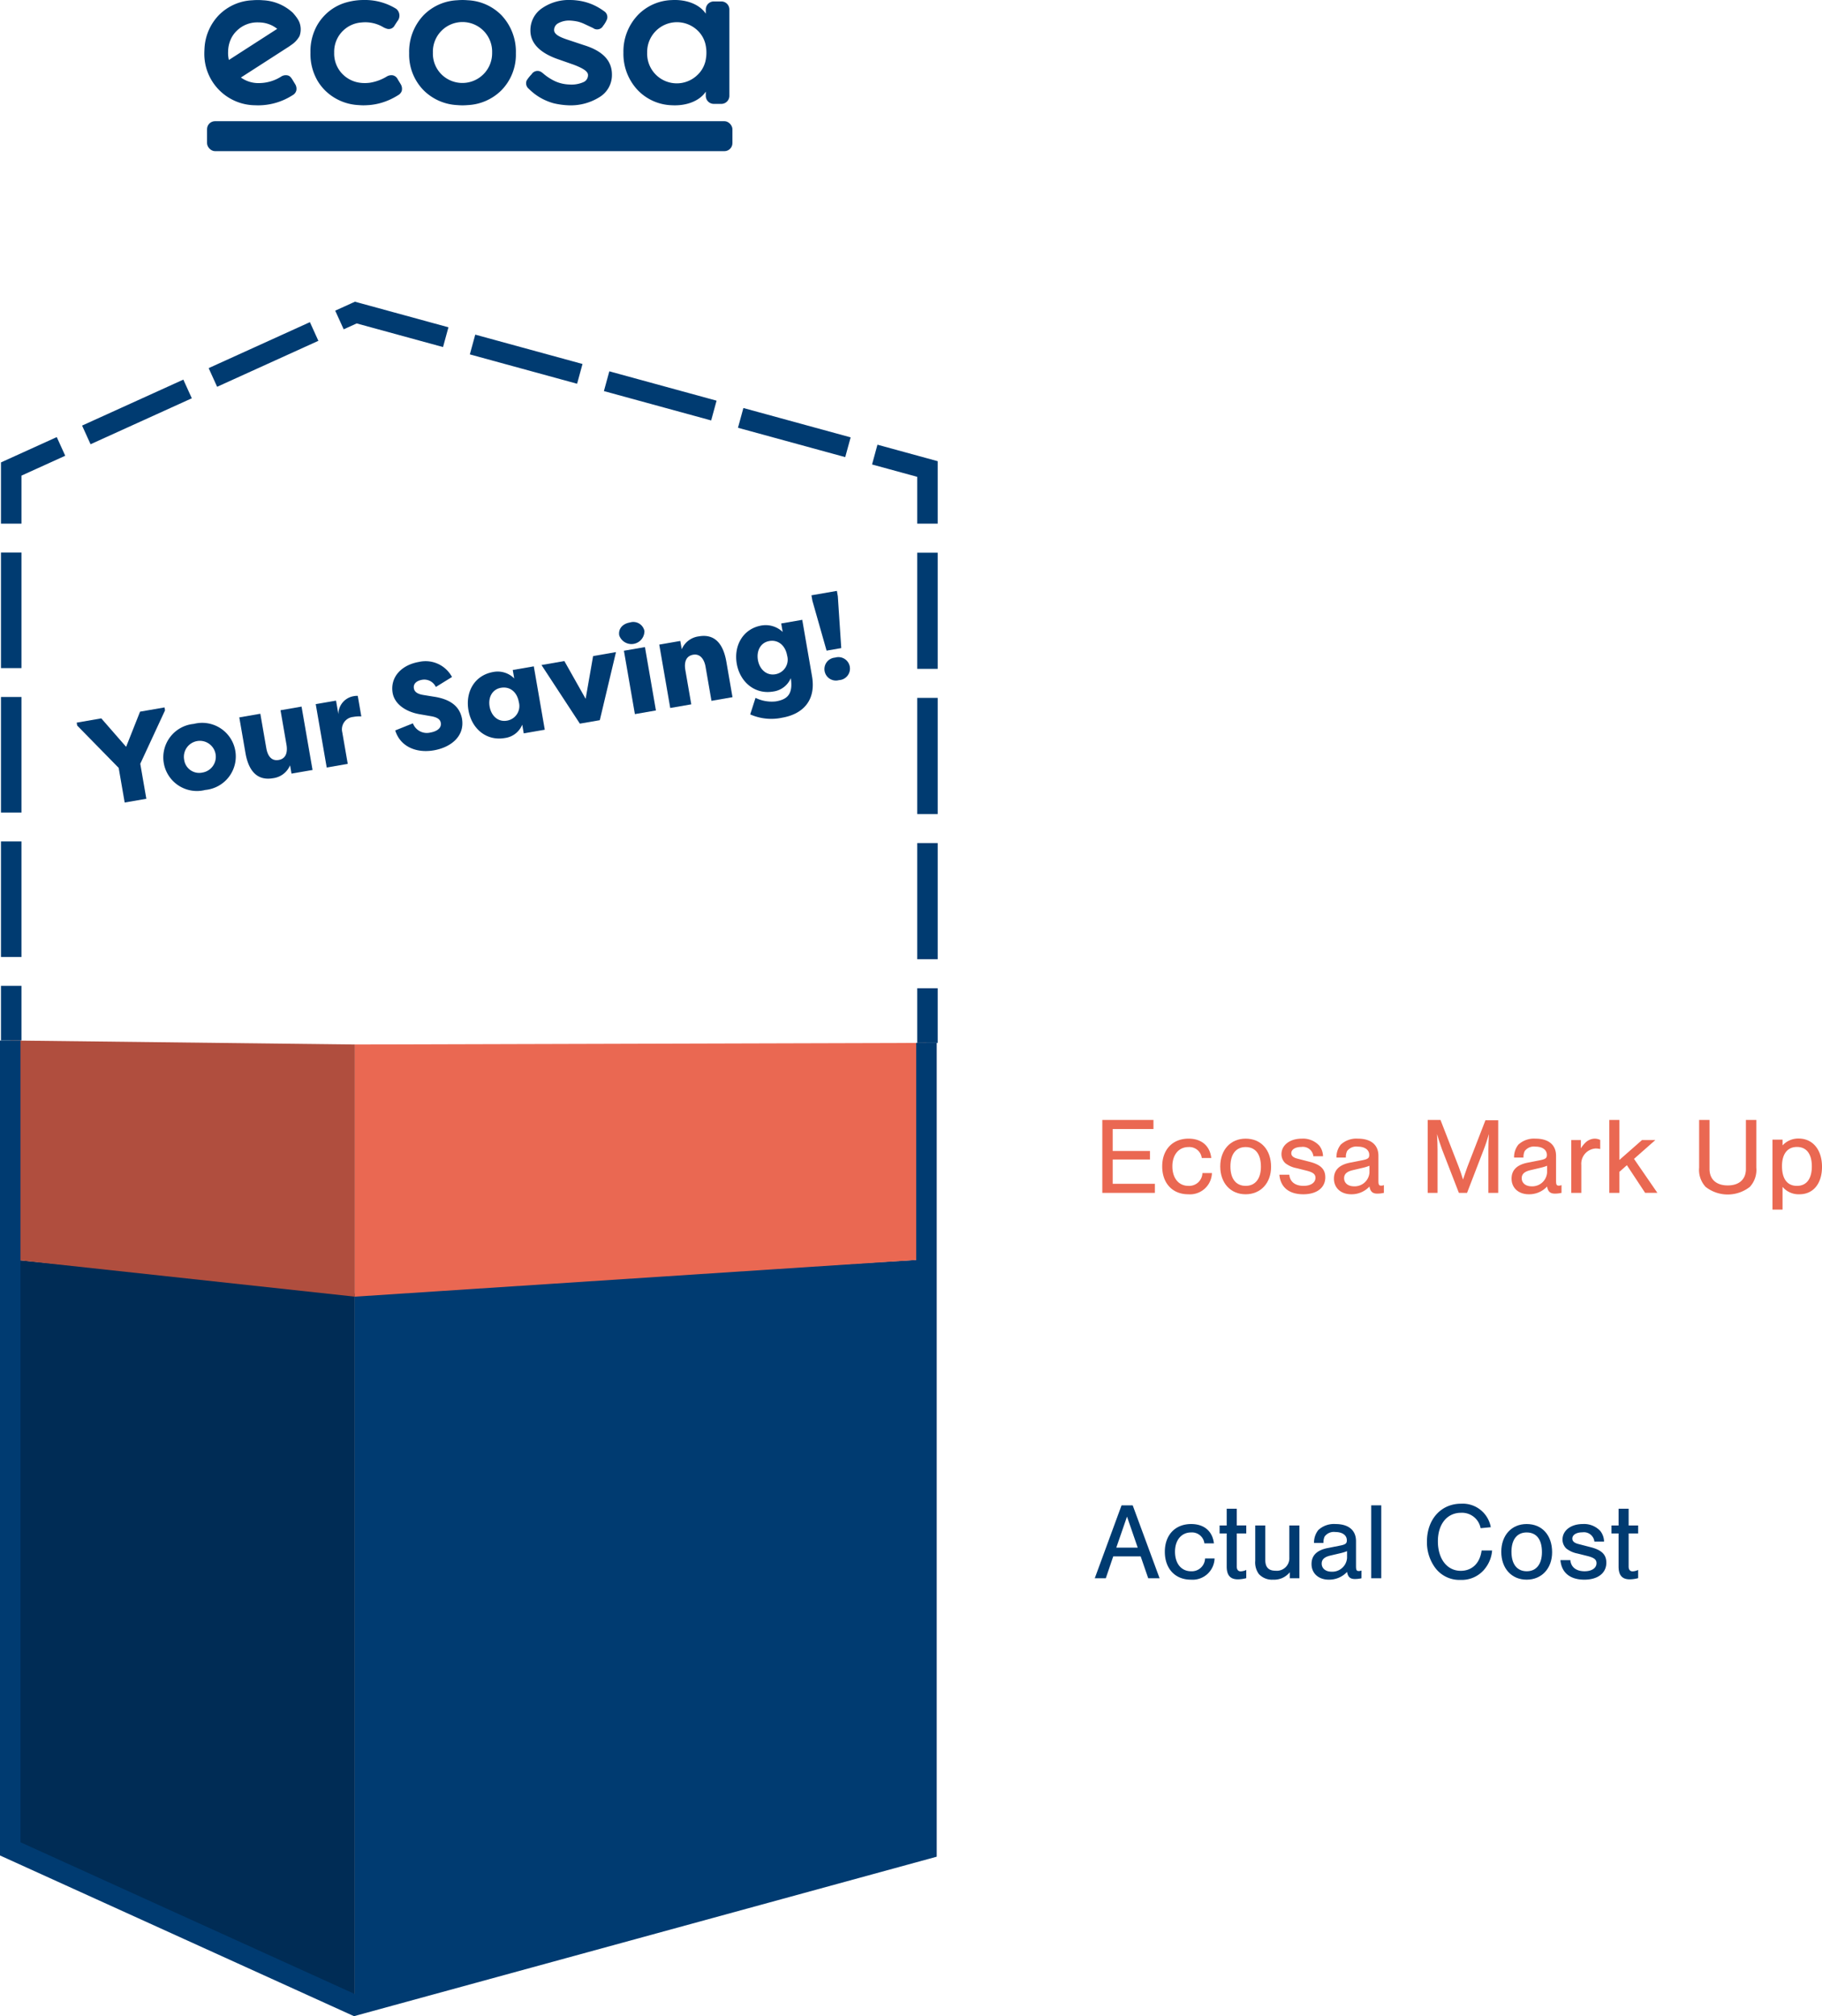 <svg xmlns="http://www.w3.org/2000/svg" viewBox="0 0 377.979 418.233" class="">
	<g id="Content">
		<path d="M239.289,234.203h-8.458v4.559h7.732v1.769h-7.732v5.034h8.752v1.881H228.676v-15.123h10.612Z" style="fill:#ea6852">
		</path>
		<path d="M249.312,240.213a2.597,2.597,0,0,0-2.767-2.268c-1.995,0-3.333,1.587-3.333,3.99,0,2.472,1.314,4.059,3.333,4.059a2.745,2.745,0,0,0,2.902-2.652h1.973a4.557,4.557,0,0,1-4.921,4.398c-3.265,0-5.396-2.289-5.396-5.781s2.154-5.76,5.465-5.76c2.676,0,4.422,1.474,4.717,4.014Z" style="fill:#ea6852">
		</path>
		<path d="M263.689,242.049c0,3.356-2.154,5.691-5.283,5.691s-5.261-2.335-5.261-5.781c0-3.424,2.132-5.76,5.261-5.76C261.603,236.199,263.689,238.512,263.689,242.049Zm-8.435-.09c0,2.562,1.156,4.035,3.174,4.035,1.973,0,3.152-1.473,3.152-3.968,0-2.63-1.134-4.081-3.175-4.081C256.411,237.945,255.255,239.419,255.255,241.959Z" style="fill:#ea6852">
		</path>
		<path d="M272.465,239.85a2.191,2.191,0,0,0-2.494-1.928c-1.247,0-2.086.521-2.086,1.293,0,.545.386.907,1.271,1.134l2.539.657c2.29.59,3.242,1.543,3.242,3.221,0,2.153-1.769,3.514-4.558,3.514-2.97,0-4.738-1.451-4.966-4.059h2.063c.113,1.451,1.202,2.312,2.948,2.312,1.496,0,2.472-.657,2.472-1.678,0-.725-.477-1.111-1.746-1.451l-2.177-.544a5.411,5.411,0,0,1-2.313-1.02,2.548,2.548,0,0,1-.815-1.882c0-1.882,1.745-3.22,4.217-3.22a4.589,4.589,0,0,1,3.628,1.451,3.644,3.644,0,0,1,.771,2.199Z" style="fill:#ea6852">
		</path>
		<path d="M277.25,240.122a4.165,4.165,0,0,1,.885-2.676,4.764,4.764,0,0,1,3.56-1.247c2.722,0,4.263,1.293,4.263,3.561v5.146c0,.861.114,1.043.59,1.043a1.366,1.366,0,0,0,.544-.113v1.609a5.982,5.982,0,0,1-1.36.159c-.997,0-1.451-.431-1.632-1.474a5.064,5.064,0,0,1-3.787,1.609c-2.132,0-3.583-1.314-3.583-3.242,0-1.769,1.089-2.857,3.311-3.311l2.427-.477c1.314-.249,1.587-.453,1.587-1.133,0-1.066-.93-1.724-2.403-1.724a2.369,2.369,0,0,0-2.199.93,2.881,2.881,0,0,0-.25,1.338Zm6.849,1.7a8.714,8.714,0,0,1-1.293.408l-2.132.499c-1.27.295-1.836.816-1.836,1.678,0,.998.816,1.679,2.04,1.679a3.07,3.07,0,0,0,3.221-2.857Z" style="fill:#ea6852">
		</path>
		<path d="M302.648,247.445l-3.515-9.069c-.408-1.156-.748-2.154-1.021-3.129.068,1.134.113,2.358.113,3.31v8.889h-2.041v-15.123h2.653l3.764,9.682c.477,1.314.544,1.474.907,2.676.453-1.361.635-1.859.907-2.631l3.741-9.658h2.652v15.055h-2.04v-8.889c0-1.043.045-2.131.113-3.31-.363,1.224-.635,2.086-1.111,3.31l-3.424,8.889Z" style="fill:#ea6852">
		</path>
		<path d="M314.099,240.122a4.165,4.165,0,0,1,.885-2.676,4.764,4.764,0,0,1,3.56-1.247c2.722,0,4.263,1.293,4.263,3.561v5.146c0,.861.114,1.043.59,1.043a1.366,1.366,0,0,0,.544-.113v1.609a5.982,5.982,0,0,1-1.36.159c-.997,0-1.451-.431-1.632-1.474a5.064,5.064,0,0,1-3.787,1.609c-2.132,0-3.583-1.314-3.583-3.242,0-1.769,1.089-2.857,3.311-3.311l2.427-.477c1.314-.249,1.587-.453,1.587-1.133,0-1.066-.93-1.724-2.403-1.724a2.369,2.369,0,0,0-2.199.93,2.881,2.881,0,0,0-.25,1.338Zm6.849,1.7a8.714,8.714,0,0,1-1.293.408l-2.132.499c-1.27.295-1.836.816-1.836,1.678,0,.998.816,1.679,2.04,1.679a3.07,3.07,0,0,0,3.221-2.857Z" style="fill:#ea6852">
		</path>
		<path d="M327.956,236.494v1.723a5.967,5.967,0,0,1,.907-1.156,2.897,2.897,0,0,1,1.949-.861,2.565,2.565,0,0,1,1.157.271v1.883a4.107,4.107,0,0,0-.953-.113,3.181,3.181,0,0,0-2.97,3.446v5.759h-2.086V236.494Z" style="fill:#ea6852">
		</path>
		<path d="M343.829,247.445h-2.54l-3.786-5.736-1.564,1.383v4.354h-2.086v-15.123h2.086v8.299l4.693-4.127h2.767l-4.422,3.9Z" style="fill:#ea6852">
		</path>
		<path d="M364.351,232.322v9.886a5.189,5.189,0,0,1-1.338,3.991,7.437,7.437,0,0,1-9.184,0,5.189,5.189,0,0,1-1.338-3.991v-9.886h2.154v10.181c0,2.132,1.406,3.401,3.787,3.401,2.357,0,3.764-1.27,3.764-3.401V232.322Z" style="fill:#ea6852">
		</path>
		<path d="M369.794,236.403v1.202a4.399,4.399,0,0,1,3.333-1.429c2.925,0,4.853,2.312,4.853,5.872,0,3.47-1.814,5.691-4.671,5.691a4.347,4.347,0,0,1-3.515-1.541v4.716h-2.086V236.403Zm-.113,5.487c0,2.652,1.088,4.104,3.106,4.104,1.973,0,3.083-1.451,3.083-4.035,0-2.586-1.11-4.037-3.083-4.037S369.68,239.373,369.68,241.891Z" style="fill:#ea6852">
		</path>
		<path d="M230.944,322.855l-1.542,4.535h-2.29l5.556-15.124h2.312l5.578,15.124h-2.358l-1.564-4.535Zm2.857-8.253-2.223,6.439h4.444Z" style="fill:#003b71">
		</path>
		<path d="M249.857,320.156a2.596,2.596,0,0,0-2.767-2.267c-1.995,0-3.333,1.587-3.333,3.99,0,2.472,1.314,4.059,3.333,4.059a2.745,2.745,0,0,0,2.902-2.652h1.973a4.557,4.557,0,0,1-4.921,4.398c-3.265,0-5.396-2.29-5.396-5.782,0-3.491,2.154-5.759,5.465-5.759,2.676,0,4.422,1.474,4.717,4.013Z" style="fill:#003b71">
		</path>
		<path d="M258.543,318.094H256.57V324.964c0,.635.294.997.815.997a3.021,3.021,0,0,0,1.157-.294v1.7a6.966,6.966,0,0,1-1.746.249c-1.564,0-2.313-.839-2.313-2.652v-6.87h-1.474V316.439h1.474v-3.47H256.57v3.47h1.973Z" style="fill:#003b71">
		</path>
		<path d="M267.567,327.39V326.143a4.159,4.159,0,0,1-3.47,1.542,3.688,3.688,0,0,1-2.97-1.202,4.102,4.102,0,0,1-.726-2.721V316.439H262.488v7.165c0,1.496.68,2.222,2.108,2.222a2.6,2.6,0,0,0,2.88-2.743V316.439h2.086v10.951Z" style="fill:#003b71">
		</path>
		<path d="M272.601,320.067a4.163,4.163,0,0,1,.885-2.676,4.764,4.764,0,0,1,3.56-1.247c2.722,0,4.263,1.292,4.263,3.56v5.147c0,.861.114,1.043.59,1.043a1.365,1.365,0,0,0,.544-.113v1.609a5.981,5.981,0,0,1-1.36.159c-.997,0-1.451-.431-1.632-1.474a5.067,5.067,0,0,1-3.787,1.609c-2.132,0-3.583-1.315-3.583-3.242,0-1.769,1.089-2.857,3.311-3.311l2.427-.477c1.314-.249,1.587-.453,1.587-1.134,0-1.065-.93-1.723-2.403-1.723a2.367,2.367,0,0,0-2.199.93,2.881,2.881,0,0,0-.25,1.338Zm6.849,1.7a8.714,8.714,0,0,1-1.293.408l-2.132.499c-1.27.295-1.836.816-1.836,1.678,0,.998.816,1.678,2.04,1.678a3.07,3.07,0,0,0,3.221-2.856Z" style="fill:#003b71">
		</path>
		<path d="M286.548,327.39H284.462v-15.124h2.086Z" style="fill:#003b71">
		</path>
		<path d="M307.16,317.005a3.936,3.936,0,0,0-4.06-3.197c-2.902,0-4.807,2.358-4.807,5.918,0,3.651,1.904,6.122,4.739,6.122,2.358,0,3.99-1.587,4.331-4.217h2.177a6.79,6.79,0,0,1-1.293,3.515,6.11,6.11,0,0,1-5.261,2.585,6.246,6.246,0,0,1-5.306-2.585,8.908,8.908,0,0,1-1.655-5.374c0-4.604,2.925-7.846,7.074-7.846a5.911,5.911,0,0,1,6.168,4.875Z" style="fill:#003b71">
		</path>
		<path d="M321.99,321.993c0,3.356-2.154,5.691-5.283,5.691s-5.261-2.335-5.261-5.782c0-3.424,2.132-5.759,5.261-5.759C319.904,316.144,321.99,318.456,321.99,321.993Zm-8.435-.091c0,2.562,1.156,4.036,3.174,4.036,1.973,0,3.152-1.474,3.152-3.968,0-2.63-1.134-4.081-3.175-4.081C314.712,317.89,313.555,319.363,313.555,321.902Z" style="fill:#003b71">
		</path>
		<path d="M330.766,319.794a2.191,2.191,0,0,0-2.494-1.928c-1.247,0-2.086.521-2.086,1.293,0,.544.386.907,1.271,1.134l2.539.657c2.29.59,3.242,1.542,3.242,3.22,0,2.154-1.769,3.515-4.558,3.515-2.97,0-4.738-1.451-4.966-4.059H325.778c.113,1.451,1.202,2.312,2.948,2.312,1.496,0,2.472-.657,2.472-1.678,0-.726-.477-1.111-1.746-1.451l-2.177-.544a5.411,5.411,0,0,1-2.313-1.021,2.548,2.548,0,0,1-.815-1.882c0-1.882,1.745-3.22,4.217-3.22a4.589,4.589,0,0,1,3.628,1.451,3.64,3.64,0,0,1,.771,2.199Z" style="fill:#003b71">
		</path>
		<path d="M339.838,318.094h-1.973V324.964c0,.635.294.997.815.997a3.021,3.021,0,0,0,1.157-.294v1.7a6.966,6.966,0,0,1-1.746.249c-1.564,0-2.313-.839-2.313-2.652v-6.87h-1.474V316.439H335.778v-3.47h2.087v3.47h1.973Z" style="fill:#003b71">
		</path>
		<path d="M26.164,154.922l2.893-7.297,5.075-.88.105.608-5.137,11.086,1.258,7.258-4.492.779-1.244-7.183-8.606-8.782-.105-.608,5.102-.884Z" style="fill:#003b71">
		</path>
		<path d="M42.584,163.867a6.976,6.976,0,1,1-2.375-13.704,6.976,6.976,0,1,1,2.375,13.704Zm-.625-3.604a3.311,3.311,0,1,0-3.76-2.695A3.14,3.14,0,0,0,41.959,160.263Z" style="fill:#003b71">
		</path>
		<path d="M64.838,159.722l-4.365.756-.299-1.727a4.425,4.425,0,0,1-3.536,2.68c-3.857.668-5.224-2.39-5.716-5.231l-1.28-7.386,4.365-.756,1.236,7.132c.259,1.497.995,2.729,2.569,2.456,1.599-.276,1.873-1.711,1.613-3.208L58.194,147.332l4.365-.756Z" style="fill:#003b71">
		</path>
		<path d="M70.199,148.153a3.793,3.793,0,0,1,3.119-3.729,3.629,3.629,0,0,1,.9-.077l.739,4.263a7.289,7.289,0,0,0-1.68.107,2.584,2.584,0,0,0-2.275,3.166l1.139,6.573-4.364.756L65.499,146.066l4.213-.729Z" style="fill:#003b71">
		</path>
		<path d="M85.659,150.049a3.088,3.088,0,0,0,3.624,1.907c1.319-.229,2.353-.905,2.159-2.021-.101-.584-.536-1.135-2.122-1.384l-2.103-.367c-2.849-.447-5.314-2.007-5.758-4.413-.567-3.274,1.787-5.826,5.441-6.459a6.216,6.216,0,0,1,6.868,3.123l-3.354,2.071a2.641,2.641,0,0,0-2.847-1.493c-1.066.185-1.88.77-1.703,1.786.083.481.405,1.132,2.016,1.375l2.019.33c4.208.604,5.542,2.569,5.936,4.539.651,3.756-2.408,6.012-5.834,6.605-3.681.638-6.988-.803-8.009-4.128Z" style="fill:#003b71">
		</path>
		<path d="M110.739,138.226l2.277,13.146-4.364.757-.312-1.803a4.526,4.526,0,0,1-3.624,2.772c-3.781.655-6.863-1.896-7.536-5.778-.66-3.807,1.279-7.253,5.137-7.922a4.835,4.835,0,0,1,4.361,1.336l-.304-1.752Zm-5.576,11.267a3.071,3.071,0,0,0,2.47-3.853c-.365-2.106-1.851-3.287-3.703-2.966s-2.681,2.033-2.36,3.886C101.904,148.489,103.31,149.814,105.163,149.493Z" style="fill:#003b71">
		</path>
		<path d="M124.431,149.395l-4.137.717-7.962-12.162,4.745-.822,4.416,7.835,1.548-8.868,4.746-.822Z" style="fill:#003b71">
		</path>
		<path d="M130.69,129.123a2.353,2.353,0,0,1,3.001,1.78,2.691,2.691,0,0,1-5.228.906C128.239,130.515,129.066,129.404,130.69,129.123Zm1.02,19.011-2.278-13.146,4.365-.757,2.277,13.146Z" style="fill:#003b71">
		</path>
		<path d="M136.764,133.716l4.365-.757.299,1.726a4.438,4.438,0,0,1,3.562-2.681c3.832-.664,5.198,2.392,5.694,5.259l1.275,7.36-4.364.757-1.231-7.106c-.22-1.269-.971-2.733-2.569-2.457-1.573.273-1.878,1.686-1.618,3.183l1.231,7.106-4.365.757Z" style="fill:#003b71">
		</path>
		<path d="M160.404,143.449c-3.807.659-6.902-1.968-7.562-5.774-.646-3.731,1.279-7.253,5.137-7.921a5.121,5.121,0,0,1,4.387,1.331l-.303-1.752,4.365-.757,2.022,11.674c.924,5.33-2.206,7.938-6.165,8.624a10.805,10.805,0,0,1-6.652-.679l1.104-3.432a7.614,7.614,0,0,0,4.23.731c2.31-.4,3.595-1.434,3.086-4.823A4.601,4.601,0,0,1,160.404,143.449Zm.451-3.582a3.074,3.074,0,0,0,2.439-3.873c-.365-2.106-1.859-3.337-3.687-3.021-1.878.325-2.696,2.088-2.376,3.94C157.567,138.842,159.003,140.188,160.855,139.867Z" style="fill:#003b71">
		</path>
		<path d="M174.522,134.44l-3.045.528L168.53,124.604l-.193-1.116,5.279-.915.193,1.116Zm-1.279,1.974a2.388,2.388,0,1,1,.81,4.67,2.382,2.382,0,1,1-.81-4.67Z" style="fill:#003b71">
		</path>
		<line x1="192.405" y1="216.338" x2="192.405" y2="205" style="fill:none;stroke:#003b71;stroke-miterlimit:10;stroke-width:4.252px">
		</line>
		<line x1="192.405" y1="198.977" x2="192.405" y2="111.641" style="fill:none;stroke:#003b71;stroke-miterlimit:10;stroke-width:4.252px;stroke-dasharray:24.093,6.023">
		</line>
		<polyline points="192.405 108.629 192.405 97.291 181.469 94.298" style="fill:none;stroke:#003b71;stroke-miterlimit:10;stroke-width:4.252px">
		</polyline>
		<polyline points="175.906 92.776 73.816 64.838 15.279 91.412" style="fill:none;stroke:#003b71;stroke-miterlimit:10;stroke-width:4.252px;stroke-dasharray:23.068,5.767">
		</polyline>
		<polyline points="12.654 92.604 2.329 97.291 2.329 108.63" style="fill:none;stroke:#003b71;stroke-miterlimit:10;stroke-width:4.252px">
		</polyline>
		<line x1="2.329" y1="114.622" x2="2.329" y2="201.504" style="fill:none;stroke:#003b71;stroke-miterlimit:10;stroke-width:4.252px;stroke-dasharray:23.968,5.992">
		</line>
		<line x1="2.329" y1="204.5" x2="2.329" y2="215.838" style="fill:none;stroke:#003b71;stroke-miterlimit:10;stroke-width:4.252px">
		</line>
		<g style="isolation:isolate">
			<polygon points="192.201 97.291 192.201 383.527 73.614 415.979 73.614 64.838 192.201 97.291" style="fill:none">
			</polygon>
			<polygon points="73.614 415.979 2.126 383.527 2.126 97.291 73.614 64.838 73.614 415.979" style="fill:none">
			</polygon>
		</g>
		<polygon points="2.126 261.226 2.126 383.527 73.613 415.979 73.613 268.317 2.126 261.226" style="fill:#002c55">
		</polygon>
		<polygon points="192.202 261.226 192.202 383.527 73.613 415.979 73.613 268.317 192.202 261.226" style="fill:#003b71">
		</polygon>
		<polygon points="2.126 215.838 2.126 261.226 73.613 268.977 73.613 216.672 2.126 215.838" style="fill:#b04e3e">
		</polygon>
		<polygon points="192.202 216.338 192.202 261.226 73.613 268.977 73.613 216.672 192.202 216.338" style="fill:#ea6852">
		</polygon>
		<polygon points="192.202 97.291 192.202 216.338 73.613 216.672 73.613 64.838 192.202 97.291" style="fill:none">
		</polygon>
		<polygon points="73.613 64.838 73.613 216.672 2.126 215.838 2.126 97.291 73.613 64.838" style="fill:none">
		</polygon>
		<polyline points="2.126 215.838 2.126 383.527 73.614 415.979 192.201 383.527 192.201 216.338" style="fill:none;stroke:#003b71;stroke-miterlimit:10;stroke-width:4.252px">
		</polyline>
		<path d="M107.019,11.05a10.982,10.982,0,0,0-3.018-7.922A10.45,10.45,0,0,0,97.028.051C96.701.022,96.374.005,96.045.005h-.192c-.329,0-.656.017-.982.046a10.45,10.45,0,0,0-6.973,3.078,10.982,10.982,0,0,0-3.018,7.922A10.543,10.543,0,0,0,87.937,18.787a10.624,10.624,0,0,0,6.944,3.016c.323.029.647.046.973.046H96.045c.326,0,.65-.017.973-.046a10.623,10.623,0,0,0,6.944-3.016A10.543,10.543,0,0,0,107.019,11.05ZM91.626,15.465a6.056,6.056,0,0,1-1.82-4.539,6.147,6.147,0,1,1,12.287,0,6.168,6.168,0,0,1-10.467,4.539Z" style="fill:#003b71">
		</path>
		<path d="M58.701,10.463l1.258-.809c.097-.065.235-.163.394-.284a5.315,5.315,0,0,0,1.783-1.882,4.086,4.086,0,0,0-.07-2.971,5.392,5.392,0,0,0-.572-.953l-.001-.001L61.492,3.559a10.344,10.344,0,0,0-.693-.85s-.049-.055-.056-.061l-.018-.019V2.629A9.771,9.771,0,0,0,54.534.054c-.324-.028-.652-.047-.98-.047h-.192c-.061,0-.117,0-.178.005-.267.005-.539.019-.807.042a10.431,10.431,0,0,0-6.97,3.077,10.738,10.738,0,0,0-2.974,6.736c-.014.178-.047.929-.047,1.126v.061A10.646,10.646,0,0,0,52.953,21.837c.305.014.643.014.643.014A13.189,13.189,0,0,0,60.669,19.764a1.572,1.572,0,0,0,.802-.98,1.785,1.785,0,0,0-.23-1.309l-.619-1.018c-.361-.561-.607-.755-1.027-.83h0a1.762,1.762,0,0,0-1.266.258,8.575,8.575,0,0,1-4.391,1.346c-.042.005-.263.009-.324.009a6.237,6.237,0,0,1-3.635-1.159l-.001-.001,5.281-3.398ZM47.324,10.617A6.471,6.471,0,0,1,47.953,7.981a5.788,5.788,0,0,1,1.159-1.59,6.064,6.064,0,0,1,4.344-1.75s.221.005.281.005a7.48,7.48,0,0,1,.976.089c.164.028.324.061.478.103a2.245,2.245,0,0,1,.253.07,5.879,5.879,0,0,1,2.062,1.077l-.975.628-9.046,5.826-.001-.003a5.882,5.882,0,0,1-.169-1.496C47.315,10.833,47.319,10.725,47.324,10.617Z" style="fill:#003b71">
		</path>
		<path d="M121.165,9.373l-3.349-1.114c-1.543-.512-2.874-1.078-2.863-2.033a1.576,1.576,0,0,1,.806-1.379,4.672,4.672,0,0,1,2.596-.574h0a9.609,9.609,0,0,1,1.59.228,7.595,7.595,0,0,1,1.346.499c.586.272,1.665.78,1.75.823h0a1.411,1.411,0,0,0,2.083-.465h0a5.379,5.379,0,0,0,.816-1.408,1.446,1.446,0,0,0-.661-1.65A11.805,11.805,0,0,0,123.013.983c-.005-.005-.014-.005-.019-.009A11.589,11.589,0,0,0,119.706.092c-.314-.038-.619-.066-.924-.081h-.009c-.098-.005-.389-.009-.436-.009A9.767,9.767,0,0,0,112.393,1.742,5.489,5.489,0,0,0,110.034,6.35c0,2.565,1.918,4.604,5.699,5.922l3.288,1.152c1.614.621,2.955,1.289,2.962,2.118a1.564,1.564,0,0,1-.909,1.479,6.148,6.148,0,0,1-2.962.507,7.767,7.767,0,0,1-2.857-.633,10.711,10.711,0,0,1-2.608-1.685,2.687,2.687,0,0,0-.239-.185c-.005,0-.005-.005-.009-.005a1.436,1.436,0,0,0-2.115.384,7.685,7.685,0,0,0-1.013,1.271,1.364,1.364,0,0,0-.108.355v0h0A1.455,1.455,0,0,0,109.682,18.405a11.781,11.781,0,0,0,1.008.901c0,.005.005.005.009.009a11.726,11.726,0,0,0,1.027.73c.005.005.014.009.019.014a11.734,11.734,0,0,0,3.119,1.365,16.03,16.03,0,0,0,3.204.427,11.235,11.235,0,0,0,6.295-1.702,5.349,5.349,0,0,0,2.585-4.693C126.948,12.607,125.053,10.573,121.165,9.373Z" style="fill:#003b71">
		</path>
		<path d="M149.643.301h-1.562a1.664,1.664,0,0,0-1.576,1.126c-.005.009-.005.019-.009.028a1.684,1.684,0,0,0-.08.511v.877c-.061-.094-.127-.188-.197-.277-1.262-1.665-3.813-2.725-6.895-2.547a10.21,10.21,0,0,0-6.971,3.077,10.957,10.957,0,0,0-3.021,7.829,10.957,10.957,0,0,0,3.021,7.829,10.21,10.21,0,0,0,6.971,3.077c3.082.178,5.633-.882,6.895-2.547.07-.089.136-.183.197-.277v.877a1.685,1.685,0,0,0,.08.511c.005.009.005.019.009.028a1.664,1.664,0,0,0,1.576,1.126h1.562a1.665,1.665,0,0,0,1.665-1.665V1.966A1.665,1.665,0,0,0,149.643.301Zm-3.359,12.627c-.019.07-.042.141-.066.206a5.681,5.681,0,0,1-1.473,2.359,6.148,6.148,0,0,1-10.489-4.536v-.066a6.18,6.18,0,0,1,10.489-4.536,5.682,5.682,0,0,1,1.473,2.359c.024.066.047.136.066.206a5.644,5.644,0,0,1,.131.572c.033.163.052.332.073.501.009.072.021.143.028.216.02.222.031.449.031.681v.066c0,.232-.011.459-.031.681-.007.073-.019.144-.028.216-.02.169-.04.338-.073.501A5.638,5.638,0,0,1,146.285,12.928Z" style="fill:#003b71">
		</path>
		<rect x="42.95" y="25.136" width="108.993" height="6.222" rx="1.662" style="fill:#003b71">
		</rect>
		<path d="M83.133,17.472l-.619-1.018a1.488,1.488,0,0,0-.948-.811.492.492,0,0,0-.08-.019.365.365,0,0,0-.075-.009,1.855,1.855,0,0,0-1.191.267A9.643,9.643,0,0,1,76.646,17.176c-.297.028-.605.057-.924.056a6.963,6.963,0,0,1-1.828-.218,6.18,6.18,0,0,1-2.741-1.551h-.005a6.066,6.066,0,0,1-1.82-4.538A6.067,6.067,0,0,1,71.149,6.387h.005a6.063,6.063,0,0,1,3.837-1.726,7.328,7.328,0,0,1,4.606,1.032,3.785,3.785,0,0,0,.539.225,1.36,1.36,0,0,0,1.75-.675l.535-.821a1.813,1.813,0,0,0-.218-2.585A12.274,12.274,0,0,0,75.476,0a13.346,13.346,0,0,0-3.59.49,10.01,10.01,0,0,0-4.424,2.576,10.812,10.812,0,0,0-1.037,1.201,10.267,10.267,0,0,0-.572.868,11.01,11.01,0,0,0-1.449,5.666V11.05a11.009,11.009,0,0,0,1.449,5.666,10.269,10.269,0,0,0,.572.868,10.812,10.812,0,0,0,1.037,1.201A10.626,10.626,0,0,0,74.409,21.801c.145.014.646.047.945.047.411-0,1.087-.036,1.489-.075a12.806,12.806,0,0,0,3.71-.962c.014-.005.023-.009.038-.014A14.046,14.046,0,0,0,82.561,19.761a1.663,1.663,0,0,0,.746-.802,1.127,1.127,0,0,0,.056-.178A1.849,1.849,0,0,0,83.133,17.472Z" style="fill:#003b71">
		</path>
	</g>
</svg>
